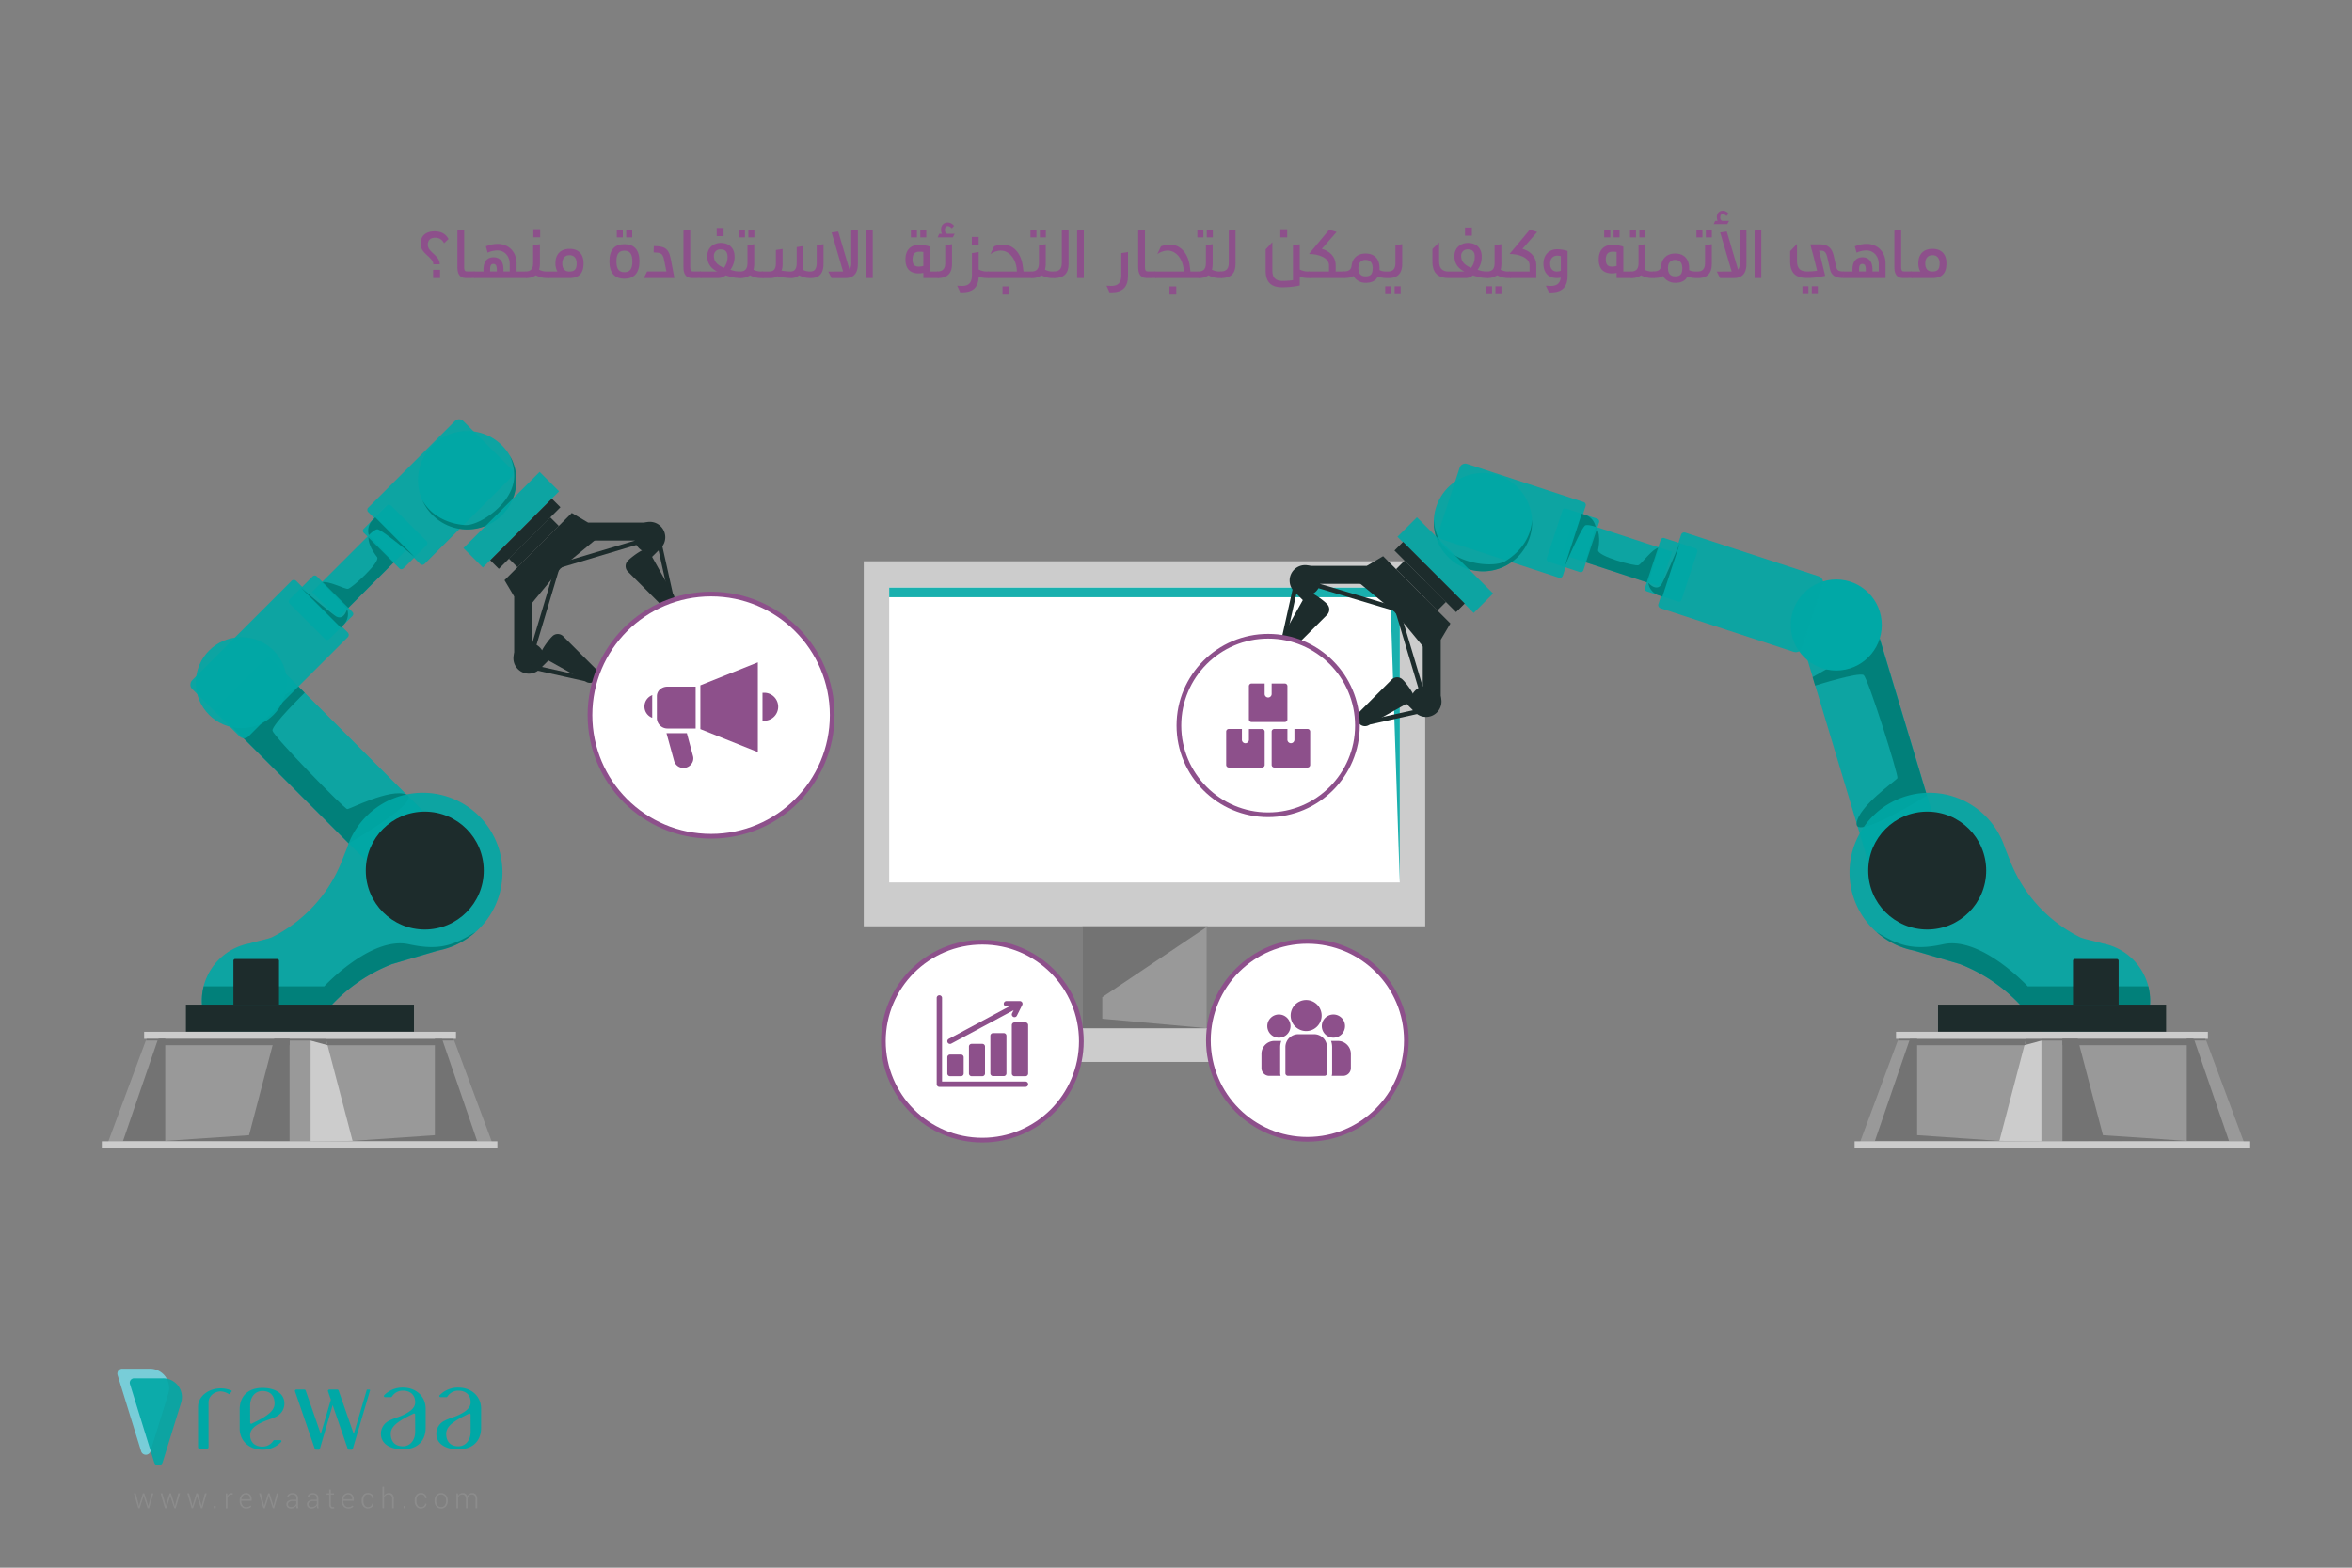 <svg id="Layer_1" data-name="Layer 1" xmlns="http://www.w3.org/2000/svg" viewBox="0 0 1500 1000"><rect x="0" y="0" width="1500" height="1000" fill="#808080" stroke="none"/><defs><style>.cls-1,.cls-3{fill:#00a8a6;}.cls-2{fill:#78cdd8;}.cls-3,.cls-9{opacity:0.9;}.cls-4{fill:#8c8c8c;}.cls-5{fill:#999;}.cls-6{fill:#ccc;}.cls-11,.cls-7{fill:#fff;}.cls-8{fill:#737373;}.cls-9{fill:#017c76;}.cls-10{fill:#1d2c2c;}.cls-11{stroke:#8d508b;stroke-miterlimit:10;stroke-width:3px;}.cls-12{fill:#8d508b;}</style></defs><path class="cls-1" d="M147.68,887.65a17.53,17.53,0,0,0-1.16,1.45.44.44,0,0,1-.59.13,10.65,10.65,0,0,0-5-1.69c-4.4-.08-7.95,3.18-7.95,7v28.69a.84.84,0,0,1-.89.78h-4.9a.84.84,0,0,1-.89-.78V897.31c0-6.46,6.48-11.71,14.48-11.71a17.08,17.08,0,0,1,6.72,1.37A.42.42,0,0,1,147.68,887.65Z"/><path class="cls-1" d="M167.31,922.77c-4.3,0-7.79-2.4-7.79-7.39,0-3.46,2.87-6,8.26-8.42,2.59-1.18,6.14-2.11,8.46-3.41a9.24,9.24,0,0,0,5.15-8.3h0c0-6.53-6.08-9.94-14.08-9.94s-14.47,4.29-14.47,13.85v12.06c0,8.25,6.48,13.52,14.47,13.52a16.24,16.24,0,0,0,12-4.92.71.71,0,0,0-.53-1.18h-3.84a.71.71,0,0,0-.6.35A8.14,8.14,0,0,1,167.31,922.77Zm-7.79-26.17c0-5.4,3.18-9.32,7.79-9.32,5.1,0,7.8,3,7.8,8,0,4.28-4.06,7.11-8,9.45-2.07,1.22-4.52,2.33-6.55,3.4a.7.7,0,0,1-1-.62Z"/><path class="cls-1" d="M257,887.07c4.31,0,7.79,2.4,7.79,7.39,0,3.46-2.87,5.95-8.26,8.42-2.59,1.18-6.14,2.11-8.46,3.41a9.24,9.24,0,0,0-5.15,8.3h0c0,6.53,6.08,9.94,14.08,9.94s14.47-4.29,14.47-13.85V898.62c0-8.25-6.48-13.52-14.47-13.52A16.24,16.24,0,0,0,245,890a.71.71,0,0,0,.53,1.18h3.84a.71.71,0,0,0,.6-.35A8.14,8.14,0,0,1,257,887.07Zm7.79,26.17c0,5.4-3.17,9.32-7.79,9.32-5.1,0-7.8-3-7.8-8,0-4.28,4.06-7.11,8-9.45,2.07-1.22,4.52-2.33,6.55-3.4a.7.7,0,0,1,1,.62Z"/><path class="cls-1" d="M292.35,887.07c4.31,0,7.8,2.4,7.8,7.39,0,3.46-2.87,5.95-8.26,8.42-2.59,1.18-6.14,2.11-8.46,3.41a9.25,9.25,0,0,0-5.16,8.3h0c0,6.53,6.09,9.94,14.08,9.94s14.48-4.29,14.48-13.85V898.62c0-8.25-6.48-13.52-14.48-13.52a16.23,16.23,0,0,0-12,4.92.71.71,0,0,0,.53,1.18h3.84a.68.68,0,0,0,.59-.35A8.17,8.17,0,0,1,292.35,887.07Zm7.8,26.17c0,5.4-3.18,9.32-7.8,9.32-5.09,0-7.79-3-7.79-8,0-4.28,4.05-7.11,8-9.45,2.06-1.22,4.52-2.33,6.54-3.4a.7.7,0,0,1,1,.62Z"/><path class="cls-1" d="M236,886.92l-11,37.26a.82.82,0,0,1-.78.58h-1.67a.82.82,0,0,1-.79-.54l-9.61-27.93L204,924.18a.82.82,0,0,1-.78.58h-1.67a.82.82,0,0,1-.79-.54l-12.62-36.75a.86.86,0,0,1,.85-1.1h5.1a.89.89,0,0,1,.86.62l9.62,27.72v0L211,892.83l-1.84-5.36a.87.87,0,0,1,.86-1.1h5.09a.88.88,0,0,1,.86.63l9.64,27.71v0l8.25-28a.45.45,0,0,1,.43-.31h1.28A.43.43,0,0,1,236,886.92Z"/><path class="cls-2" d="M95.59,873.06H78a3.13,3.13,0,0,0-3,4.05l15,48.63a3.13,3.13,0,0,0,6,0L107.34,889A12.3,12.3,0,0,0,95.59,873.06Z"/><path class="cls-3" d="M104,879.18H85.57a2.82,2.82,0,0,0-2.69,3.65l15.44,50a2.82,2.82,0,0,0,5.39,0l11.77-38.07A12,12,0,0,0,104,879.18Z"/><path class="cls-4" d="M88.28,959l.37,1.74h.06l.43-1.74,2-6.42h.9l2,6.42.44,1.8h0L95,959l1.69-6.42h1.13l-2.77,9.51h-.9L92,955.56,91.62,954h-.05l-.38,1.54-2.11,6.5h-.9l-2.76-9.51h1.12Z"/><path class="cls-4" d="M105.33,959l.37,1.74h0l.44-1.74,2-6.42h.9l2,6.42.43,1.8h.06L112,959l1.7-6.42h1.12l-2.77,9.51h-.89l-2.16-6.5-.37-1.54h-.06l-.38,1.54-2.1,6.5h-.91l-2.76-9.51h1.13Z"/><path class="cls-4" d="M122.37,959l.37,1.74h.05l.44-1.74,2-6.42h.91l2,6.42.44,1.8h0l.41-1.8,1.7-6.42h1.13l-2.77,9.51h-.9l-2.15-6.5-.38-1.54h0l-.38,1.54-2.11,6.5h-.91l-2.76-9.51h1.13Z"/><path class="cls-4" d="M137.56,962.06h-1.21v-1.44h1.21Z"/><path class="cls-4" d="M148.33,953.46l-.74-.06A2.39,2.39,0,0,0,146,954a3,3,0,0,0-.91,1.53v6.57H144v-9.51h.93l.13,1.58v.11a3.3,3.3,0,0,1,1.1-1.37,2.81,2.81,0,0,1,1.66-.5,1.5,1.5,0,0,1,.37,0l.29.06Z"/><path class="cls-4" d="M157,962.24a3.81,3.81,0,0,1-3-1.3,4.92,4.92,0,0,1-1.15-3.35v-.49a5,5,0,0,1,1.17-3.39,3.67,3.67,0,0,1,2.88-1.34,3.33,3.33,0,0,1,2.68,1.12,4.45,4.45,0,0,1,.95,3v.82h-6.62v.29a4.27,4.27,0,0,0,.82,2.69,2.69,2.69,0,0,0,2.27,1.08,4.38,4.38,0,0,0,1.6-.29,3.44,3.44,0,0,0,1.21-.77l.45.72a3.86,3.86,0,0,1-1.31.88A5,5,0,0,1,157,962.24Zm-.1-9a2.56,2.56,0,0,0-2,.87,3.72,3.72,0,0,0-.91,2.21l0,0h5.45v-.22a3.25,3.25,0,0,0-.66-2.09A2.32,2.32,0,0,0,156.9,953.27Z"/><path class="cls-4" d="M168.12,959l.37,1.74h0L169,959l2-6.42h.91l2,6.42.44,1.8h0l.42-1.8,1.69-6.42h1.13l-2.77,9.51H174l-2.15-6.5-.38-1.54h-.05l-.38,1.54-2.11,6.5H168l-2.76-9.51h1.12Z"/><path class="cls-4" d="M189.14,962.06c-.07-.33-.12-.62-.15-.86a6,6,0,0,1-.05-.74,3.88,3.88,0,0,1-1.38,1.28,4,4,0,0,1-2,.5,3,3,0,0,1-2.16-.74,2.65,2.65,0,0,1-.77-2,2.42,2.42,0,0,1,1.11-2.06,4.92,4.92,0,0,1,2.9-.79h2.34v-1.18a2,2,0,0,0-.64-1.6,2.63,2.63,0,0,0-1.83-.58,2.71,2.71,0,0,0-1.74.53,1.63,1.63,0,0,0-.67,1.33h-1l0-.06a2.25,2.25,0,0,1,.92-1.88,3.84,3.84,0,0,1,2.54-.82,3.78,3.78,0,0,1,2.51.8,2.86,2.86,0,0,1,1,2.3v4.67a7.82,7.82,0,0,0,.06,1,6,6,0,0,0,.18.94Zm-3.5-.75a3.79,3.79,0,0,0,2.1-.57,2.91,2.91,0,0,0,1.2-1.48v-1.82H186.6a3.46,3.46,0,0,0-2.12.61,1.79,1.79,0,0,0-.84,1.47,1.7,1.7,0,0,0,.53,1.3A2.09,2.09,0,0,0,185.64,961.31Z"/><path class="cls-4" d="M202.23,962.06c-.06-.33-.11-.62-.14-.86a6,6,0,0,1-.05-.74,3.88,3.88,0,0,1-1.38,1.28,4,4,0,0,1-2,.5,3,3,0,0,1-2.17-.74,2.68,2.68,0,0,1-.76-2,2.42,2.42,0,0,1,1.11-2.06,4.9,4.9,0,0,1,2.9-.79H202v-1.18a2.05,2.05,0,0,0-.65-1.6,2.62,2.62,0,0,0-1.82-.58,2.71,2.71,0,0,0-1.74.53,1.61,1.61,0,0,0-.67,1.33h-1l0-.06a2.23,2.23,0,0,1,.92-1.88,4.34,4.34,0,0,1,5,0,2.86,2.86,0,0,1,1,2.3v4.67a7.84,7.84,0,0,0,0,1,6,6,0,0,0,.19.94Zm-3.5-.75a3.85,3.85,0,0,0,2.11-.57,2.91,2.91,0,0,0,1.2-1.48v-1.82h-2.35a3.5,3.5,0,0,0-2.12.61,1.8,1.8,0,0,0-.83,1.47,1.7,1.7,0,0,0,.53,1.3A2.06,2.06,0,0,0,198.73,961.31Z"/><path class="cls-4" d="M211,950.12v2.43H213v.86H211v6.2a2,2,0,0,0,.34,1.32,1.14,1.14,0,0,0,.9.39l.37,0a2.65,2.65,0,0,0,.43-.08l.16.79a2.64,2.64,0,0,1-.52.17,3.34,3.34,0,0,1-.62.06,2,2,0,0,1-1.56-.63,2.93,2.93,0,0,1-.56-2v-6.2h-1.64v-.86h1.64v-2.43Z"/><path class="cls-4" d="M222.13,962.24a3.78,3.78,0,0,1-3-1.3,4.88,4.88,0,0,1-1.16-3.35v-.49a5,5,0,0,1,1.17-3.39,3.69,3.69,0,0,1,2.89-1.34,3.32,3.32,0,0,1,2.67,1.12,4.45,4.45,0,0,1,.95,3v.82H219v.29a4.27,4.27,0,0,0,.82,2.69,2.7,2.7,0,0,0,2.27,1.08,4.34,4.34,0,0,0,1.6-.29,3.58,3.58,0,0,0,1.22-.77l.44.72a3.86,3.86,0,0,1-1.31.88A5,5,0,0,1,222.13,962.24Zm-.09-9a2.57,2.57,0,0,0-2,.87,3.78,3.78,0,0,0-.91,2.21l0,0h5.45v-.22a3.25,3.25,0,0,0-.66-2.09A2.3,2.3,0,0,0,222,953.27Z"/><path class="cls-4" d="M234.69,961.36a2.83,2.83,0,0,0,1.78-.6,2,2,0,0,0,.78-1.66h.94l0,0a2.67,2.67,0,0,1-1,2.21,3.77,3.77,0,0,1-2.48.88,3.55,3.55,0,0,1-3-1.33,5.31,5.31,0,0,1-1.06-3.42v-.37a5.36,5.36,0,0,1,1.05-3.41,3.57,3.57,0,0,1,3-1.34,3.64,3.64,0,0,1,2.55.93,3,3,0,0,1,1,2.42l0,.06h-.94a2.35,2.35,0,0,0-.75-1.83,2.6,2.6,0,0,0-1.82-.68,2.5,2.5,0,0,0-2.23,1.1,4.92,4.92,0,0,0-.73,2.75v.37a4.94,4.94,0,0,0,.73,2.77A2.51,2.51,0,0,0,234.69,961.36Z"/><path class="cls-4" d="M244.94,954.17a3.69,3.69,0,0,1,1.27-1.33,3.57,3.57,0,0,1,1.84-.47,2.85,2.85,0,0,1,2.31.94,4.32,4.32,0,0,1,.81,2.89v5.86h-1.06v-5.88a3.26,3.26,0,0,0-.61-2.22,2.16,2.16,0,0,0-1.68-.67,3,3,0,0,0-1.83.54,3.22,3.22,0,0,0-1.05,1.44v6.79h-1.05V948.35h1.05Z"/><path class="cls-4" d="M258.61,962.06h-1.2v-1.44h1.2Z"/><path class="cls-4" d="M268.53,961.36a2.86,2.86,0,0,0,1.79-.6,2,2,0,0,0,.77-1.66H272l0,0a2.67,2.67,0,0,1-1,2.21,3.77,3.77,0,0,1-2.48.88,3.55,3.55,0,0,1-3-1.33,5.31,5.31,0,0,1-1.06-3.42v-.37a5.36,5.36,0,0,1,1.05-3.41,3.57,3.57,0,0,1,3-1.34,3.64,3.64,0,0,1,2.55.93,3,3,0,0,1,1,2.42l0,.06h-.94a2.38,2.38,0,0,0-.74-1.83,2.64,2.64,0,0,0-1.83-.68,2.5,2.5,0,0,0-2.23,1.1,4.92,4.92,0,0,0-.73,2.75v.37a4.94,4.94,0,0,0,.73,2.77A2.51,2.51,0,0,0,268.53,961.36Z"/><path class="cls-4" d="M277.14,957.16a5.09,5.09,0,0,1,1.15-3.44,4.13,4.13,0,0,1,6.11,0,5.09,5.09,0,0,1,1.15,3.44v.29a5.13,5.13,0,0,1-1.14,3.45,4.16,4.16,0,0,1-6.12,0,5.08,5.08,0,0,1-1.15-3.45Zm1.06.29a4.5,4.5,0,0,0,.83,2.78,2.95,2.95,0,0,0,4.64,0,4.5,4.5,0,0,0,.84-2.78v-.29a4.47,4.47,0,0,0-.85-2.76,2.94,2.94,0,0,0-4.63,0,4.52,4.52,0,0,0-.83,2.76Z"/><path class="cls-4" d="M292.07,952.55l.09,1.56a3.42,3.42,0,0,1,1.22-1.28,3.5,3.5,0,0,1,1.81-.46,3.06,3.06,0,0,1,1.82.53,2.91,2.91,0,0,1,1,1.59,3.61,3.61,0,0,1,1.23-1.55,3.21,3.21,0,0,1,1.92-.57,2.88,2.88,0,0,1,2.35,1,4.92,4.92,0,0,1,.83,3.13v5.55h-1.06V956.5a3.83,3.83,0,0,0-.62-2.49,2.16,2.16,0,0,0-1.72-.72,2.39,2.39,0,0,0-1.87.73,3.65,3.65,0,0,0-.83,1.9v.19a1.78,1.78,0,0,1,0,.25v5.7h-1.06V956.5a3.84,3.84,0,0,0-.63-2.47,2.17,2.17,0,0,0-1.73-.74,2.57,2.57,0,0,0-1.76.56,2.88,2.88,0,0,0-.92,1.5v6.71h-1.06v-9.51Z"/><rect class="cls-5" x="690.31" y="562.9" width="79.19" height="92.96"/><rect class="cls-6" x="550.87" y="358.04" width="358.06" height="232.83"/><rect class="cls-7" x="567.08" y="374.83" width="325.64" height="188.07"/><rect class="cls-6" x="661.9" y="655.86" width="135.99" height="21.52"/><polygon class="cls-8" points="770.25 590.87 703 636.06 703 649.83 769.49 655.86 690.31 655.86 690.31 590.87 770.25 590.87"/><polygon class="cls-3" points="567.08 374.83 567.08 380.98 886.69 380.98 892.72 562.9 892.72 374.83 567.08 374.83"/><rect class="cls-3" x="128.35" y="473.12" width="174.43" height="48.07" transform="translate(16.46 1001.12) rotate(-135)"/><path class="cls-9" d="M194.32,441.91s-21,20.47-20.54,24.08,45.88,50.11,47.69,50.11,27.38-13.43,37.72-9.31-36.83,31.15-36.83,31.15l-74-74,41.92-26.07Z"/><path class="cls-3" d="M320.44,556.5A50.79,50.79,0,0,0,221.28,541h0l-3.46,8.67a91.63,91.63,0,0,1-44.22,48.1c-2.5,1.25-11.62,3-14.24,4v0a37.15,37.15,0,1,0,37.95,56.35l0,0,9.25-11.43A105,105,0,0,1,250,615l29.23-8.62a50.3,50.3,0,0,0,9.37-2.76l.23-.07h0A50.79,50.79,0,0,0,320.44,556.5Z"/><circle class="cls-10" cx="270.9" cy="555.32" r="37.61"/><path class="cls-9" d="M260.68,602.31c-24.15-5.26-53.88,26.84-53.88,26.84H129.9a36.69,36.69,0,0,0,1,21.51l73.67-1.4,2.05-2.52A105,105,0,0,1,250,615l29.23-8.62a50.3,50.3,0,0,0,9.37-2.76l.23-.07h0a50.62,50.62,0,0,0,14.42-9.11C288.61,603.59,279.24,606.35,260.68,602.31Z"/><circle class="cls-3" cx="153.9" cy="435.48" r="29.03"/><path class="cls-3" d="M127.69,395.46h89.53a2.13,2.13,0,0,1,2.13,2.13v46.5a2.13,2.13,0,0,1-2.13,2.13H127.69a4,4,0,0,1-4-4V399.51a4,4,0,0,1,4-4Z" transform="translate(-247.35 244.53) rotate(-45)"/><rect class="cls-3" x="197.57" y="350.85" width="66.15" height="23.49" transform="translate(-188.84 269.29) rotate(-45)"/><path class="cls-9" d="M205.16,371.47l16.22,17,29.88-29.87-16.07-17.16s-1.82,4.72,5.29,13.91c2.44,3.16-16.31,20-18.57,20.26S209.83,370.27,205.16,371.47Z"/><rect class="cls-3" x="192.4" y="369.77" width="24.57" height="35.78" rx="1.72" transform="translate(-214.16 258.28) rotate(-45)"/><path class="cls-3" d="M242.86,288.14H321a2,2,0,0,1,2,2v46.77a2,2,0,0,1-2,2H242.86a3.79,3.79,0,0,1-3.79-3.79V291.93a3.79,3.79,0,0,1,3.79-3.79Z" transform="translate(701.48 336.48) rotate(135)"/><rect class="cls-3" x="239.73" y="324.66" width="24.57" height="35.78" rx="1.72" transform="translate(672.45 406.54) rotate(135)"/><path class="cls-3" d="M329.3,306.27a31.36,31.36,0,1,1-31.36-31.36A31.35,31.35,0,0,1,329.3,306.27Z"/><path class="cls-9" d="M217.32,400.34l1.73-1.74a9.83,9.83,0,0,0,2.33-10.14c-.07,0-1.74,7.32-6.82,4.83C212.33,392.2,192,375,192,375l25.31,25.31Z"/><path class="cls-9" d="M235.22,341.4c.09-.1,2.93-3.22,5.26-3.78s24,17.72,24,17.72h0L239.32,330l-1.66,1.66A9.85,9.85,0,0,0,235.22,341.4Z"/><path class="cls-9" d="M325.15,290.74a31,31,0,0,1,2.77,12.82c0,17.32-22.27,32-31.36,31.36-11.63-.8-21.81-6.38-27.21-15.82a31.34,31.34,0,1,0,55.8-28.36Z"/><rect class="cls-3" x="291.7" y="322.73" width="68.73" height="17.55" transform="translate(-138.91 327.66) rotate(-45)"/><rect class="cls-10" x="118.57" y="640.83" width="145.44" height="17.34"/><path class="cls-10" d="M150,611.71h26.79a1.16,1.16,0,0,1,1.16,1.16v27.95a0,0,0,0,1,0,0H148.86a0,0,0,0,1,0,0V612.88A1.16,1.16,0,0,1,150,611.71Z"/><polygon class="cls-10" points="380.86 343.39 357.34 362.77 337.95 386.3 327.78 380.27 321.75 370.1 343.2 348.64 364.66 327.19 374.83 333.22 380.86 343.39"/><rect class="cls-10" x="307.24" y="336.57" width="55.57" height="7.79" transform="translate(-142.62 336.61) rotate(-45)"/><rect class="cls-10" x="321.81" y="342" width="37.29" height="7.79" transform="translate(-144.87 342.05) rotate(-45)"/><rect class="cls-10" x="314.34" y="393.71" width="38.61" height="11.46" transform="translate(-65.79 733.08) rotate(-90)"/><path class="cls-10" d="M344.23,412.92a9.84,9.84,0,1,1-13.91,0A9.84,9.84,0,0,1,344.23,412.92Z"/><polygon class="cls-10" points="373.45 434.62 334.73 426 354.26 360.69 357.07 361.52 338.43 423.83 374.09 431.76 373.45 434.62"/><path class="cls-10" d="M380.13,433.74l-.43.43a4.9,4.9,0,0,1-6.91,0l-27.68-15.46c-1.9-1.9,4.81-10.51,6.71-12.41l.44-.44a4.9,4.9,0,0,1,6.91,0l21,21A4.9,4.9,0,0,1,380.13,433.74Z"/><rect class="cls-10" x="338.88" y="413.92" width="20.2" height="6.76" transform="translate(-192.86 368.99) rotate(-45)"/><rect class="cls-10" x="374.69" y="333.36" width="38.61" height="11.46" transform="translate(788 678.17) rotate(180)"/><path class="cls-10" d="M407.48,349.67a9.84,9.84,0,1,0,0-13.92A9.84,9.84,0,0,0,407.48,349.67Z"/><polygon class="cls-10" points="426.33 379.52 418.39 343.87 356.08 362.51 355.25 359.7 420.56 340.17 429.18 378.89 426.33 379.52"/><path class="cls-10" d="M428.3,385.57l.44-.43a4.9,4.9,0,0,0,0-6.91l-15.47-27.68c-1.9-1.9-10.51,4.81-12.41,6.71l-.44.43a4.91,4.91,0,0,0,0,6.92l21,21A4.9,4.9,0,0,0,428.3,385.57Z"/><rect class="cls-10" x="401.76" y="351.03" width="20.2" height="6.76" transform="translate(953.7 313.8) rotate(135)"/><polygon class="cls-5" points="67.44 732.54 315.23 732.54 287.6 658.17 95.07 658.17 67.44 732.54"/><polygon class="cls-8" points="105.38 662.38 105.38 727.75 78.48 727.75 100.93 662.38 105.38 662.38"/><polygon class="cls-8" points="277.35 662.38 277.35 724.13 224.86 727.75 304.26 727.75 281.81 662.38 277.35 662.38"/><polygon class="cls-8" points="184.68 662.67 184.68 728.04 105.38 727.75 158.84 724.13 174.92 662.67 184.68 662.67"/><polygon class="cls-6" points="198.08 662.67 198.08 728.04 224.86 727.75 207.83 662.67 198.08 662.67"/><polygon class="cls-8" points="281.81 662.38 207.83 662.67 208.89 666.7 277.35 666.7 281.81 662.38"/><rect class="cls-6" x="91.93" y="658.17" width="198.88" height="4.5"/><rect class="cls-6" x="64.95" y="728.04" width="252.27" height="4.5"/><rect class="cls-8" x="101.51" y="662.67" width="83.17" height="4.04"/><polygon class="cls-8" points="173.87 666.7 184.68 663.77 198.08 663.77 208.89 666.7 207.83 662.67 174.92 662.67 173.87 666.7"/><polygon class="cls-8" points="105.38 666.7 100.55 663.7 93.1 663.7 93.51 662.67 105.38 662.67 105.38 666.7"/><polygon class="cls-8" points="277.35 666.7 282.19 663.7 289.64 663.7 289.23 662.67 277.35 662.67 277.35 666.7"/><rect class="cls-3" x="1108.99" y="458.16" width="174.43" height="48.07" transform="translate(1078.84 1766.58) rotate(-106.73)"/><path class="cls-9" d="M1157.61,437.32s28-8.84,30.94-6.68,22.4,64.14,21.54,65.73-24.79,17.75-26.06,28.81,44.87-17.69,44.87-17.69l-30.11-100.15L1156,431.92Z"/><path class="cls-3" d="M1179.56,556.5A50.79,50.79,0,0,1,1278.72,541h0l3.46,8.67a91.63,91.63,0,0,0,44.22,48.1c2.5,1.25,11.62,3,14.24,4v0a37.15,37.15,0,1,1-38,56.35l0,0-9.25-11.43A105,105,0,0,0,1250,615l-29.23-8.62a50.3,50.3,0,0,1-9.37-2.76l-.23-.07h0A50.79,50.79,0,0,1,1179.56,556.5Z"/><circle class="cls-10" cx="1229.1" cy="555.32" r="37.61"/><path class="cls-9" d="M1239.32,602.31c24.15-5.26,53.88,26.84,53.88,26.84h76.9a36.69,36.69,0,0,1-1,21.51l-73.67-1.4-2-2.52A105,105,0,0,0,1250,615l-29.23-8.62a50.3,50.3,0,0,1-9.37-2.76l-.23-.07h0a50.62,50.62,0,0,1-14.42-9.11C1211.39,603.59,1220.76,606.35,1239.32,602.31Z"/><circle class="cls-1" cx="1171.09" cy="398.67" r="29.03"/><path class="cls-3" d="M1066.52,352.75h89.53a2.13,2.13,0,0,1,2.13,2.13v46.5a2.13,2.13,0,0,1-2.13,2.13h-89.53a4,4,0,0,1-4-4V356.8a4,4,0,0,1,4-4Z" transform="translate(2047.78 1083.12) rotate(-161.86)"/><rect class="cls-3" x="998.17" y="341.15" width="66.15" height="23.49" transform="translate(1901.41 1009.26) rotate(-161.86)"/><path class="cls-9" d="M1058,349.29l-6.79,22.49-40.15-13.15,6.58-22.56s3.75,3.38,1.56,14.8c-.75,3.92,23.61,10.5,25.72,9.68S1053.28,350.34,1058,349.29Z"/><rect class="cls-3" x="1053.44" y="345.63" width="24.57" height="35.78" rx="1.72" transform="translate(1965.34 1040.74) rotate(-161.86)"/><path class="cls-3" d="M925.91,306.51h78.18a2,2,0,0,1,2,2v46.77a2,2,0,0,1-2,2H925.91a3.79,3.79,0,0,1-3.79-3.79V310.3A3.79,3.79,0,0,1,925.91,306.51Z" transform="translate(151.22 -283.63) rotate(18.14)"/><rect class="cls-3" x="990.84" y="326.78" width="24.57" height="35.78" rx="1.72" transform="translate(157.19 -295.21) rotate(18.14)"/><path class="cls-3" d="M917.79,347.22a31.35,31.35,0,1,0,13.8-42.14A31.35,31.35,0,0,0,917.79,347.22Z"/><path class="cls-9" d="M1060.19,380.54l-2.33-.76a9.83,9.83,0,0,1-6.66-8c.08,0,4.86,5.74,8.26,1.23,1.5-2,11.87-26.48,11.87-26.48l-11.14,34Z"/><path class="cls-9" d="M1017.58,336.05c-.12,0-4.06-1.54-6.39-1s-13.45,26.68-13.45,26.68h0l11-34.05,2.22.73A9.81,9.81,0,0,1,1017.58,336.05Z"/><path class="cls-9" d="M914.46,331.49a31.31,31.31,0,0,0,3.33,12.69c7.83,15.45,34.32,18.47,42.14,13.81,10-6,16.58-15.55,17.13-26.41a31.34,31.34,0,1,1-62.6-.09Z"/><rect class="cls-3" x="887.38" y="351.7" width="68.73" height="17.55" transform="translate(1318.62 1267.15) rotate(-135)"/><rect class="cls-10" x="1235.99" y="640.83" width="145.44" height="17.34" transform="translate(2617.42 1299) rotate(-180)"/><path class="cls-10" d="M1322,611.71h29.11a0,0,0,0,1,0,0v27.95a1.16,1.16,0,0,1-1.16,1.16h-26.79a1.16,1.16,0,0,1-1.16-1.16V611.71A0,0,0,0,1,1322,611.71Z" transform="translate(2673.17 1252.54) rotate(-180)"/><polygon class="cls-10" points="865.88 370.99 889.41 390.38 908.8 413.91 918.97 407.87 925 397.71 903.54 376.25 882.09 354.79 871.92 360.82 865.88 370.99"/><rect class="cls-10" x="883.94" y="364.17" width="55.57" height="7.79" transform="translate(1296.15 1273.01) rotate(-135)"/><rect class="cls-10" x="887.65" y="369.6" width="37.29" height="7.79" transform="translate(1283.03 1278.45) rotate(-135)"/><rect class="cls-10" x="893.79" y="421.32" width="38.61" height="11.46" transform="translate(486.06 1340.14) rotate(-90)"/><path class="cls-10" d="M902.52,440.52a9.84,9.84,0,1,0,13.91,0A9.85,9.85,0,0,0,902.52,440.52Z"/><polygon class="cls-10" points="873.29 462.23 912.02 453.61 892.48 388.29 889.68 389.13 908.32 451.43 872.66 459.37 873.29 462.23"/><path class="cls-10" d="M866.61,461.34l.44.44a4.9,4.9,0,0,0,6.91,0l27.68-15.46c1.9-1.9-4.81-10.52-6.71-12.42l-.44-.43a4.9,4.9,0,0,0-6.91,0l-21,21A4.9,4.9,0,0,0,866.61,461.34Z"/><rect class="cls-10" x="887.67" y="441.52" width="20.2" height="6.76" transform="translate(1217.99 1394.32) rotate(-135)"/><rect class="cls-10" x="833.44" y="360.96" width="38.61" height="11.46"/><path class="cls-10" d="M839.27,377.27a9.84,9.84,0,1,1,0-13.91A9.84,9.84,0,0,1,839.27,377.27Z"/><polygon class="cls-10" points="820.42 407.13 828.36 371.47 890.66 390.11 891.5 387.31 826.18 367.77 817.56 406.5 820.42 407.13"/><path class="cls-10" d="M818.45,413.18l-.44-.44a4.9,4.9,0,0,1,0-6.91l15.46-27.68c1.9-1.9,10.52,4.82,12.42,6.72l.43.43a4.9,4.9,0,0,1,0,6.91l-21,21A4.9,4.9,0,0,1,818.45,413.18Z"/><rect class="cls-10" x="824.79" y="378.64" width="20.2" height="6.76" transform="translate(514.66 -478.46) rotate(45)"/><polygon class="cls-5" points="1432.56 732.54 1184.77 732.54 1212.4 658.17 1404.93 658.17 1432.56 732.54"/><polygon class="cls-8" points="1394.62 662.38 1394.62 727.75 1421.52 727.75 1399.07 662.38 1394.62 662.38"/><polygon class="cls-8" points="1222.65 662.38 1222.65 724.13 1275.14 727.75 1195.74 727.75 1218.19 662.38 1222.65 662.38"/><polygon class="cls-8" points="1315.33 662.67 1315.33 728.04 1394.62 727.75 1341.16 724.13 1325.08 662.67 1315.33 662.67"/><polygon class="cls-6" points="1301.92 662.67 1301.92 728.04 1275.14 727.75 1292.17 662.67 1301.92 662.67"/><polygon class="cls-8" points="1218.19 662.38 1292.17 662.67 1291.11 666.7 1222.65 666.7 1218.19 662.38"/><rect class="cls-6" x="1209.19" y="658.17" width="198.88" height="4.5" transform="translate(2617.27 1320.84) rotate(-180)"/><rect class="cls-6" x="1182.78" y="728.04" width="252.27" height="4.5" transform="translate(2617.83 1460.58) rotate(-180)"/><rect class="cls-8" x="1315.32" y="662.67" width="83.17" height="4.04" transform="translate(2713.82 1329.37) rotate(-180)"/><polygon class="cls-8" points="1326.13 666.7 1315.33 663.77 1301.92 663.77 1291.11 666.7 1292.17 662.67 1325.08 662.67 1326.13 666.7"/><polygon class="cls-8" points="1394.62 666.7 1399.45 663.7 1406.9 663.7 1406.49 662.67 1394.62 662.67 1394.62 666.7"/><polygon class="cls-8" points="1222.65 666.7 1217.81 663.7 1210.36 663.7 1210.78 662.67 1222.65 662.67 1222.65 666.7"/><circle class="cls-11" cx="453.5" cy="456.18" r="77.24"/><path class="cls-12" d="M411,450.63a7.63,7.63,0,0,0,4.95,7.23V444.09c0-.2.1-.49.1-.69A7.73,7.73,0,0,0,411,450.63Z"/><path class="cls-12" d="M438.05,467.67h-13l4.85,17.63a6.16,6.16,0,0,0,5.95,4.56,6.26,6.26,0,0,0,5.05-2.48,5.73,5.73,0,0,0,1-5.35Z"/><path class="cls-12" d="M416.05,443.3h.1v-.1C416.15,443.3,416.15,443.3,416.05,443.3Z"/><path class="cls-12" d="M487.08,441.91h-.79v17.83h.79a8.92,8.92,0,1,0,0-17.83Z"/><path class="cls-12" d="M418.93,444.09v14.07a6.73,6.73,0,0,0,6.73,6.54h18V438h-18C422.1,438,418.93,440.53,418.93,444.09Z"/><polygon class="cls-12" points="446.66 465.09 483.32 479.75 483.32 422.5 446.66 437.16 446.66 465.09"/><circle class="cls-11" cx="808.78" cy="462.79" r="56.93"/><path class="cls-12" d="M806.55,466.7a1.69,1.69,0,0,0-1.68-1.68H796.5v6.7a2.24,2.24,0,1,1-4.47,0V465h-8.37A1.68,1.68,0,0,0,782,466.7v21.21a1.68,1.68,0,0,0,1.67,1.68h21.21a1.69,1.69,0,0,0,1.68-1.68Z"/><path class="cls-12" d="M835.58,466.7A1.69,1.69,0,0,0,833.9,465h-8.37v6.7a2.24,2.24,0,1,1-4.47,0V465h-8.37A1.69,1.69,0,0,0,811,466.7v21.21a1.69,1.69,0,0,0,1.68,1.68H833.9a1.69,1.69,0,0,0,1.68-1.68Z"/><path class="cls-12" d="M821.06,437.67a1.67,1.67,0,0,0-1.67-1.67H811v6.69a2.23,2.23,0,1,1-4.46,0V436h-8.38a1.67,1.67,0,0,0-1.67,1.67v21.21a1.68,1.68,0,0,0,1.67,1.68h21.22a1.68,1.68,0,0,0,1.67-1.68Z"/><circle class="cls-11" cx="833.79" cy="663.62" r="63.13"/><path class="cls-12" d="M853.29,664h-4.41a11.45,11.45,0,0,1,.69,3.94v16.67a5,5,0,0,1-.28,1.64h7.29a4.94,4.94,0,0,0,4.94-4.93v-9.09A8.24,8.24,0,0,0,853.29,664Z"/><path class="cls-12" d="M816.45,667.94a11.46,11.46,0,0,1,.7-3.94h-4.41a8.24,8.24,0,0,0-8.23,8.23v9.09a4.94,4.94,0,0,0,4.94,4.93h7.29a4.72,4.72,0,0,1-.29-1.64Z"/><path class="cls-12" d="M838.05,659.71H828a8.25,8.25,0,0,0-8.23,8.23v16.67a1.64,1.64,0,0,0,1.65,1.64h23.25a1.63,1.63,0,0,0,1.64-1.64V667.94A8.24,8.24,0,0,0,838.05,659.71Z"/><path class="cls-12" d="M833,637.89a9.9,9.9,0,0,0-4.83,18.53,9.84,9.84,0,0,0,9.67,0A9.9,9.9,0,0,0,833,637.89Z"/><path class="cls-12" d="M815.63,647.12a7.4,7.4,0,0,0,0,14.8,7.26,7.26,0,0,0,2.92-.6,7.4,7.4,0,0,0-2.92-14.2Z"/><path class="cls-12" d="M850.39,647.12a7.4,7.4,0,0,0-2.91,14.2,7.25,7.25,0,0,0,2.91.6,7.4,7.4,0,0,0,0-14.8Z"/><circle class="cls-11" cx="626.5" cy="664.15" r="63.13"/><path class="cls-12" d="M654,689.89h-53.2V636.7a1.71,1.71,0,1,0-3.41,0v54.9a1.7,1.7,0,0,0,1.71,1.71H654a1.71,1.71,0,0,0,0-3.42Z"/><path class="cls-12" d="M605.88,686.48h7a1.72,1.72,0,0,0,1.71-1.71V674.4a1.72,1.72,0,0,0-1.71-1.71h-7a1.72,1.72,0,0,0-1.71,1.71v10.37A1.72,1.72,0,0,0,605.88,686.48Z"/><path class="cls-12" d="M619.66,665.86a1.71,1.71,0,0,0-1.71,1.71v17.2a1.72,1.72,0,0,0,1.71,1.71h6.84a1.71,1.71,0,0,0,1.7-1.71v-17.2a1.7,1.7,0,0,0-1.7-1.71Z"/><path class="cls-12" d="M633.33,659a1.71,1.71,0,0,0-1.71,1.7v24a1.72,1.72,0,0,0,1.71,1.71h6.83a1.71,1.71,0,0,0,1.71-1.71v-24a1.7,1.7,0,0,0-1.71-1.7Z"/><path class="cls-12" d="M654,652.19h-7a1.71,1.71,0,0,0-1.71,1.71v30.87a1.71,1.71,0,0,0,1.71,1.71h7a1.71,1.71,0,0,0,1.7-1.71V653.9A1.71,1.71,0,0,0,654,652.19Z"/><path class="cls-12" d="M604.37,665a1.72,1.72,0,0,0,2.32.7l39.78-21.36-1,2a1.71,1.71,0,0,0,3.06,1.53l3.41-6.83a1.71,1.71,0,0,0-1.53-2.48h-8.54a1.71,1.71,0,1,0,0,3.42h1.77l-38.57,20.71a1.71,1.71,0,0,0-.7,2.31Z"/><path class="cls-12" d="M268.23,155.63c0-6,4.32-8.07,8.73-8.07,4.57,0,7.3,1.63,9.08,4.9l-2.84,2.74a6,6,0,0,0-5.85-3.56c-2.88,0-4.51,1.68-4.51,4.52,0,4.8,7.63,6.67,7.63,12.43h-4.13C276.34,164,268.23,161.87,268.23,155.63Zm8,21.74v-5.23h4.42v5.23Z"/><path class="cls-12" d="M297.32,177.37c-2.36,0-5.62-.81-5.62-6.57V147.08l4.32-.62v24c0,2.45.86,2.69,1.77,2.69h4.85l.44,4.17Z"/><path class="cls-12" d="M308.36,172c0-6.14,3.16-7.87,6.38-7.87s6.34,1.73,6.34,7.87v1.16h4v-4.66c0-5.23-3.36-8.74-7.78-8.74a15.56,15.56,0,0,0-6.33,1.4l-1.11-4a19.86,19.86,0,0,1,7.49-1.58c6.29,0,12.1,4.27,12.1,12.67v4.95h5.9l.44,4.17H302.64l-.43-4.17h6.15Zm6.38-3.64c-2.06,0-2.16,1.92-2.16,3.64v1.16h4.27V172C316.85,170.46,316.61,168.4,314.74,168.4Z"/><path class="cls-12" d="M349,177.37a14.86,14.86,0,0,1-7.29-1.77,10.45,10.45,0,0,1-6.34,1.77L335,173.2c3.79,0,5-1.88,5-5.57V156.44l4.32-.67V168.4a15.23,15.23,0,0,1-.48,3.64,9.87,9.87,0,0,0,4.85,1.16h1.1l.44,4.17Zm-8.88-26v-5.23h4.37v5.23Z"/><path class="cls-12" d="M349.44,173.2h6.05a10.16,10.16,0,0,1-1.25-5.24c0-6.38,3.89-9.21,9-9.21,6.14,0,8.93,3.79,8.93,9.21,0,6.53-3,9.41-8.93,9.41H349.87Zm18.34-5.14c0-3.6-1.87-5.28-4.56-5.28s-4.61,1.68-4.61,5.28,1.82,5.14,4.37,5.14h.24C366.53,173.2,367.78,171.71,367.78,168.06Z"/><path class="cls-12" d="M407.81,166.76c0,7.54-3.6,11.05-9.6,11.05s-9.55-3.51-9.55-11.05,3.45-11,9.55-11S407.81,159.23,407.81,166.76Zm-4.51,0c0-5-1.78-6.86-5.09-6.86s-5.09,1.87-5.09,6.86,1.68,6.87,5.09,6.87S403.3,171.76,403.3,166.76Zm-9.94-15.36v-5h3.84v5Zm6,0v-5h3.84v5Z"/><path class="cls-12" d="M417,157c6.09,0,9.46,1,10.75,8.06l2.35,12.29H410.59l2.12-4.17H425l-1.4-7c-.91-4.9-2.4-5-6.76-5.19Z"/><path class="cls-12" d="M441.51,177.37c-2.36,0-5.62-.81-5.62-6.57V147.08l4.32-.62v24c0,2.45.86,2.69,1.78,2.69h4.84l.44,4.17Z"/><path class="cls-12" d="M446.4,173.2h11c-3.7-1.78-6.34-4.8-6.34-9.75,0-6,4.75-8.49,8.5-8.49,6,0,8.93,3.84,8.93,8.78a14.09,14.09,0,0,1-2.65,8.35,17,17,0,0,0,6.2,1.11l.38,4.17H471a29,29,0,0,1-8.16-1.73,7.64,7.64,0,0,1-4.75,1.73H446.83ZM464,163.93c0-3.41-1.53-4.85-4.46-4.85a4,4,0,0,0-4.23,4.37c0,3.41,2.35,5.81,6.39,7.39A11.39,11.39,0,0,0,464,163.93Zm-6.91-13.34V145.4h4.37v5.19Z"/><path class="cls-12" d="M471.27,151.4v-5h3.84v5Zm14.35,26a14.92,14.92,0,0,1-7.3-1.77,10.41,10.41,0,0,1-6.34,1.77l-.28-4.17c3.79,0,5-1.88,5-5.57V156.44l4.32-.67V168.4a15.23,15.23,0,0,1-.48,3.64,9.87,9.87,0,0,0,4.85,1.16h1.1l.43,4.17Zm-8.35-26v-5h3.84v5Z"/><path class="cls-12" d="M485.9,173.2h4.85c3,0,4.08-1.88,4.08-5.57v-8.16l4.28-.67v9.6a11.44,11.44,0,0,1-.68,4.22,31.6,31.6,0,0,0,5.67.58c2.88,0,4-1.88,4-5.57v-10l4.27-.68V168.4a15.23,15.23,0,0,1-.48,3.64,9.87,9.87,0,0,0,4.85,1.16c3,0,4.13-1.88,4.13-5.57V156.44l4.32-.67V168.4c0,5.9-2.59,9-8.21,9a15.17,15.17,0,0,1-7.34-1.77,8.08,8.08,0,0,1-5.38,1.77,46.53,46.53,0,0,1-8.59-1.15,8.47,8.47,0,0,1-4.66,1.15h-4.66Z"/><path class="cls-12" d="M537.7,173.2c-2.45-8.12-4.9-16.8-7.35-24.92l4.23-.62,7.2,24.38a7,7,0,0,0,1.1-4.41V147.08l4.23-.62V168.4c0,5.9-2.6,9-8.12,9h-8.64l-2.11-4.17Z"/><path class="cls-12" d="M552.34,177.37V147.08l4.27-.62v30.91Z"/><path class="cls-12" d="M588.87,174.11a17.21,17.21,0,0,1-3,.29c-4.9,0-8.4-2.4-8.4-8.88,0-6.72,4-9.32,8.69-9.32a21.8,21.8,0,0,1,7,1.16V173.2h5.09l.29,4.17h-9.65Zm-7.93-22.71v-5h3.84v5Zm7.93,9.36a7.47,7.47,0,0,0-2-.19h-.72c-2.35,0-4.18,1.2-4.18,5,0,3.55,1.64,4.51,3.89,4.51a13.84,13.84,0,0,0,3-.39Zm-1.93-9.36v-5h3.8v5Z"/><path class="cls-12" d="M597.65,173.2c3.79,0,5.18-1.88,5.18-5.57V156.44l4.32-.67V168.4c0,5.9-2.88,9-9.07,9ZM599,149.1h1.73a5.86,5.86,0,0,1-.58-2.59c0-3.32,2.26-4.56,4.27-4.56a5.15,5.15,0,0,1,4,2.11L607,145.69a4.15,4.15,0,0,0-2.5-1.49c-1,0-1.87.77-1.87,2.31,0,1.72.63,2.59,1.87,2.59h4.37l-1.2,2.3H598Z"/><path class="cls-12" d="M610.46,182.27c.48,0,2.5.14,3,.14,4.46,0,6.38-2.16,6.38-6.81V161.44l4.32-.68V171.9a10.75,10.75,0,0,0,5.14,1.3h1.1l.39,4.17h-1.3a16.1,16.1,0,0,1-5.33-.91c-.19,6.72-3.5,10-10.56,10h-1.24Zm9.32-25.92v-5.24h4.36v5.24Z"/><path class="cls-12" d="M652.75,173.2h5.14l.38,4.17H630.38L630,173.2h18.53c-.14-7.25-4.42-13.35-10.32-13.35a11.75,11.75,0,0,0-6.58,2.31l2.36-5A16.65,16.65,0,0,1,639.5,156c6.87,0,11.77,5.67,12.77,13.73Zm-13.39,14.73V182.7h4.37v5.23Z"/><path class="cls-12" d="M657.17,151.4v-5H661v5Zm14.35,26a14.92,14.92,0,0,1-7.3-1.77,10.4,10.4,0,0,1-6.33,1.77l-.29-4.17c3.79,0,5-1.88,5-5.57V156.44l4.32-.67V168.4a15.23,15.23,0,0,1-.48,3.64,9.87,9.87,0,0,0,4.85,1.16h1.1l.43,4.17Zm-8.35-26v-5H667v5Z"/><path class="cls-12" d="M672,173.2c3.79,0,5.18-1.88,5.18-5.57V147.08l4.32-.62V168.4c0,5.9-2.88,9-9.07,9Z"/><path class="cls-12" d="M686.93,177.37V147.08l4.27-.62v30.91Z"/><path class="cls-12" d="M705.69,182.27c.53,0,2.5.14,3,.14,4.47,0,6.43-2.16,6.43-6.81V161.44l4.28-.68v15.17c0,7.06-3.32,10.56-10.56,10.56h-1.25Z"/><path class="cls-12" d="M731.52,177.37c-2.35,0-5.62-.81-5.62-6.57V147.08l4.32-.62v24c0,2.45.87,2.69,1.78,2.69h4.85l.43,4.17Z"/><path class="cls-12" d="M759.22,173.2h5.13l.39,4.17H736.85l-.43-4.17h18.52c-.14-7.25-4.41-13.35-10.32-13.35a11.7,11.7,0,0,0-6.57,2.31l2.35-5A16.65,16.65,0,0,1,746,156c6.86,0,11.76,5.67,12.77,13.73Zm-13.4,14.73V182.7h4.37v5.23Z"/><path class="cls-12" d="M763.63,151.4v-5h3.84v5Zm14.35,26a14.89,14.89,0,0,1-7.29-1.77,10.45,10.45,0,0,1-6.34,1.77l-.29-4.17c3.8,0,5-1.88,5-5.57V156.44l4.32-.67V168.4a15.23,15.23,0,0,1-.48,3.64,9.87,9.87,0,0,0,4.85,1.16h1.11l.43,4.17Zm-8.35-26v-5h3.84v5Z"/><path class="cls-12" d="M778.46,173.2c3.79,0,5.19-1.88,5.19-5.57V147.08l4.32-.62V168.4c0,5.9-2.88,9-9.08,9Z"/><path class="cls-12" d="M828.91,182.13a53.16,53.16,0,0,1-11.23,1.15c-7.15,0-10.51-3.51-10.51-10.61V159.08l4.27-4.56v17.86c0,4.66,1.92,6.82,6.48,6.82a40.53,40.53,0,0,0,6.67-.48V156.49l4.32-.67V171.9a10.55,10.55,0,0,0,5.09,1.3h1.11l.43,4.17h-1.35a17.11,17.11,0,0,1-5.28-.86v5.62ZM816.53,151.4v-5.18h4.37v5.18Z"/><path class="cls-12" d="M857.33,173.2l.43,4.17H835.1l-.43-4.17h12.91v-3.89c0-5.23-7.34-7.3-12.62-7.3h-.15l12.87-15.5,4.75,1.44L843,158.75c4.56,1.25,8.84,4.65,8.84,10.56v3.89Z"/><path class="cls-12" d="M862,169.36c.63-5.19,4.28-7.64,8.88-7.64,6.15,0,8.93,4,8.93,9.27v1.34a9.47,9.47,0,0,0,4.27.87h1.11c3.45,0,4.75-1.92,4.75-5.57V156.44l4.32-.67V168.4c0,5.76-2.73,9-8.69,9h-1.34a17.16,17.16,0,0,1-5.52-1c-1.39,2.84-4,4-7.83,4a9,9,0,0,1-6.43-2.6,12.16,12.16,0,0,1-1.34-1.73c-1.35,1-3.12,1.25-5.76,1.25l-.44-4.17C860.21,173.2,861.74,172,862,169.36Zm13.44,1.77c0-3.65-1.82-5.33-4.56-5.33a4.27,4.27,0,0,0-4.46,3.84c0,.34-.1.53-.1.72a5.65,5.65,0,0,0,0,.77c0,3.6,1.82,5.14,4.36,5.14h.24C874.18,176.27,875.42,174.78,875.42,171.13Zm8,16.52v-5h3.84v5Zm6,0v-5h3.84v5Z"/><path class="cls-12" d="M924,177.37c-7.25,0-10.46-3.6-10.46-10.56v-8l4.27-4.13v11.81c0,4.56,1.82,6.72,6.19,6.72h9.94c-3.65-1.78-6.38-4.8-6.38-9.75,0-6,4.75-8.49,8.54-8.49,6.05,0,8.88,3.84,8.88,8.78a14.13,14.13,0,0,1-2.59,8.35,16.8,16.8,0,0,0,6.14,1.11l.44,4.17h-1.4a28.39,28.39,0,0,1-8.16-1.73,7.54,7.54,0,0,1-4.8,1.73Zm16.56-13.44c0-3.41-1.53-4.85-4.46-4.85a4,4,0,0,0-4.22,4.37c0,3.41,2.3,5.81,6.33,7.39A11.29,11.29,0,0,0,940.51,163.93Zm-6.24-13.63v-5.19h4.37v5.19Z"/><path class="cls-12" d="M947.71,187.65v-5h3.84v5Zm14.4-10.28a14.86,14.86,0,0,1-7.29-1.77,10.45,10.45,0,0,1-6.34,1.77l-.29-4.17c3.79,0,5-1.88,5-5.57V156.44l4.32-.67V168.4a15.23,15.23,0,0,1-.48,3.64,9.87,9.87,0,0,0,4.85,1.16H963l.44,4.17Zm-8.4,10.28v-5h3.84v5Z"/><path class="cls-12" d="M962.59,173.2H975.5v-3.89c0-5.23-7.34-7.3-12.62-7.3h-.15l12.87-15.5,4.75,1.44-9.41,10.8c4.56,1.25,8.84,4.65,8.84,10.56v8.06H963Z"/><path class="cls-12" d="M985.87,182.27c.58,0,2.64.14,3.12.14,4.08,0,6-1.87,6.39-5.33a10.4,10.4,0,0,1-2.6.29c-4.8,0-8.44-2.93-8.44-9.12S988.46,159,993,159a21.49,21.49,0,0,1,6.72,1.1V176c0,6.91-3.36,10.51-10.51,10.51h-1.34Zm9.55-18.87a8.33,8.33,0,0,0-2.3-.33c-2.26,0-4.51,1.49-4.51,5.13s2,5,4.27,5a8.49,8.49,0,0,0,2.54-.44Z"/><path class="cls-12" d="M1031,174.11a17,17,0,0,1-3,.29c-4.9,0-8.41-2.4-8.41-8.88,0-6.72,4-9.32,8.69-9.32a21.71,21.71,0,0,1,7,1.16V173.2h5.09l.29,4.17H1031Zm-7.92-22.71v-5H1027v5Zm7.92,9.36a7.43,7.43,0,0,0-2-.19h-.73c-2.35,0-4.17,1.2-4.17,5,0,3.55,1.63,4.51,3.89,4.51a13.75,13.75,0,0,0,3-.39Zm-1.92-9.36v-5h3.79v5Z"/><path class="cls-12" d="M1039.53,151.4v-5h3.84v5Zm14.36,26a14.9,14.9,0,0,1-7.3-1.77,10.41,10.41,0,0,1-6.34,1.77l-.28-4.17c3.79,0,5-1.88,5-5.57V156.44l4.32-.67V168.4a15.23,15.23,0,0,1-.48,3.64,9.86,9.86,0,0,0,4.84,1.16h1.11l.43,4.17Zm-8.36-26v-5h3.84v5Z"/><path class="cls-12" d="M1059.45,169.36c.63-5.19,4.28-7.64,8.89-7.64,6.14,0,8.92,4,8.92,9.27v1.34a9.49,9.49,0,0,0,4.28.87h1.1c3.46,0,4.75-1.92,4.75-5.57V156.44l4.32-.67V168.4c0,5.76-2.73,9-8.68,9h-1.35a17.2,17.2,0,0,1-5.52-1c-1.39,2.84-4,4-7.82,4a9,9,0,0,1-6.44-2.6,12.16,12.16,0,0,1-1.34-1.73c-1.35,1-3.12,1.25-5.76,1.25l-.43-4.17C1057.68,173.2,1059.21,172,1059.45,169.36Zm13.45,1.77c0-3.65-1.83-5.33-4.56-5.33a4.27,4.27,0,0,0-4.47,3.84c0,.34-.09.53-.09.72a4.53,4.53,0,0,0,0,.77c0,3.6,1.82,5.14,4.37,5.14h.24C1071.65,176.27,1072.9,174.78,1072.9,171.13Zm9-19.73v-5h3.84v5Zm6,0v-5h3.84v5Z"/><path class="cls-12" d="M1093.87,140.89h1.54a6.81,6.81,0,0,1-.48-2.3c0-3.08,2-4.18,3.84-4.18a4.78,4.78,0,0,1,3.64,1.87l-1.34,1.54a4.9,4.9,0,0,0-2.3-1.39c-1,0-1.68.76-1.68,2.16s.57,2.3,1.68,2.3h3.93l-1.1,2.06h-8.69Zm10.51,32.31c-2.44-8.12-4.89-16.8-7.34-24.92l4.22-.62,7.2,24.38a7,7,0,0,0,1.11-4.41V147.08l4.22-.62V168.4c0,5.9-2.59,9-8.11,9H1097l-2.11-4.17Z"/><path class="cls-12" d="M1119,177.37V147.08l4.27-.62v30.91Z"/><path class="cls-12" d="M1164,175.93a47.57,47.57,0,0,1-11.76,1.4c-7.25,0-10.56-3.51-10.56-10.57v-6.57l4.37-4.56v10.7c0,4.66,1.82,6.82,6.38,6.82a39,39,0,0,0,6.43-.43c-2.68-11.09-3.07-12.05-3.21-12.63-.05-.14-.1-.33-.29-1l-.82-3.22h5.81c5.24,0,8,2.26,9.12,7.4l1.73,7.44c.53,2.35,2.55,2.45,4.51,2.45l.24,4.17c-3.07,0-7.72-.14-8.88-5.61l-1.44-6.44c-.77-3.84-1.77-5.37-4.12-5.37h-1.4Zm-10.66,11.67v-5h-3.84v5Zm6,0v-5h-3.85v5Z"/><path class="cls-12" d="M1181.42,172c0-6.14,3.22-7.87,6.39-7.87s6.38,1.73,6.38,7.87v1.16h4v-4.66c0-5.23-3.41-8.74-7.83-8.74a15.69,15.69,0,0,0-6.33,1.4l-1.11-4a20.21,20.21,0,0,1,7.49-1.58c6.29,0,12.1,4.27,12.1,12.67v9.12h-26.79l-.43-4.17h6.14Zm6.39-3.64c-2,0-2.16,1.92-2.16,3.64v1.16h4.27V172C1189.92,170.46,1189.78,168.4,1187.81,168.4Z"/><path class="cls-12" d="M1213.78,177.37c-2.36,0-5.62-.81-5.62-6.57V147.08l4.32-.62v24c0,2.45.86,2.69,1.77,2.69h4.85l.43,4.17Z"/><path class="cls-12" d="M1218.67,173.2h6a10.16,10.16,0,0,1-1.25-5.24c0-6.38,3.89-9.21,9-9.21,6.14,0,8.93,3.79,8.93,9.21,0,6.53-3,9.41-8.93,9.41H1219.1Zm18.34-5.14c0-3.6-1.88-5.28-4.56-5.28s-4.61,1.68-4.61,5.28,1.82,5.14,4.37,5.14h.24C1235.76,173.2,1237,171.71,1237,168.06Z"/></svg>